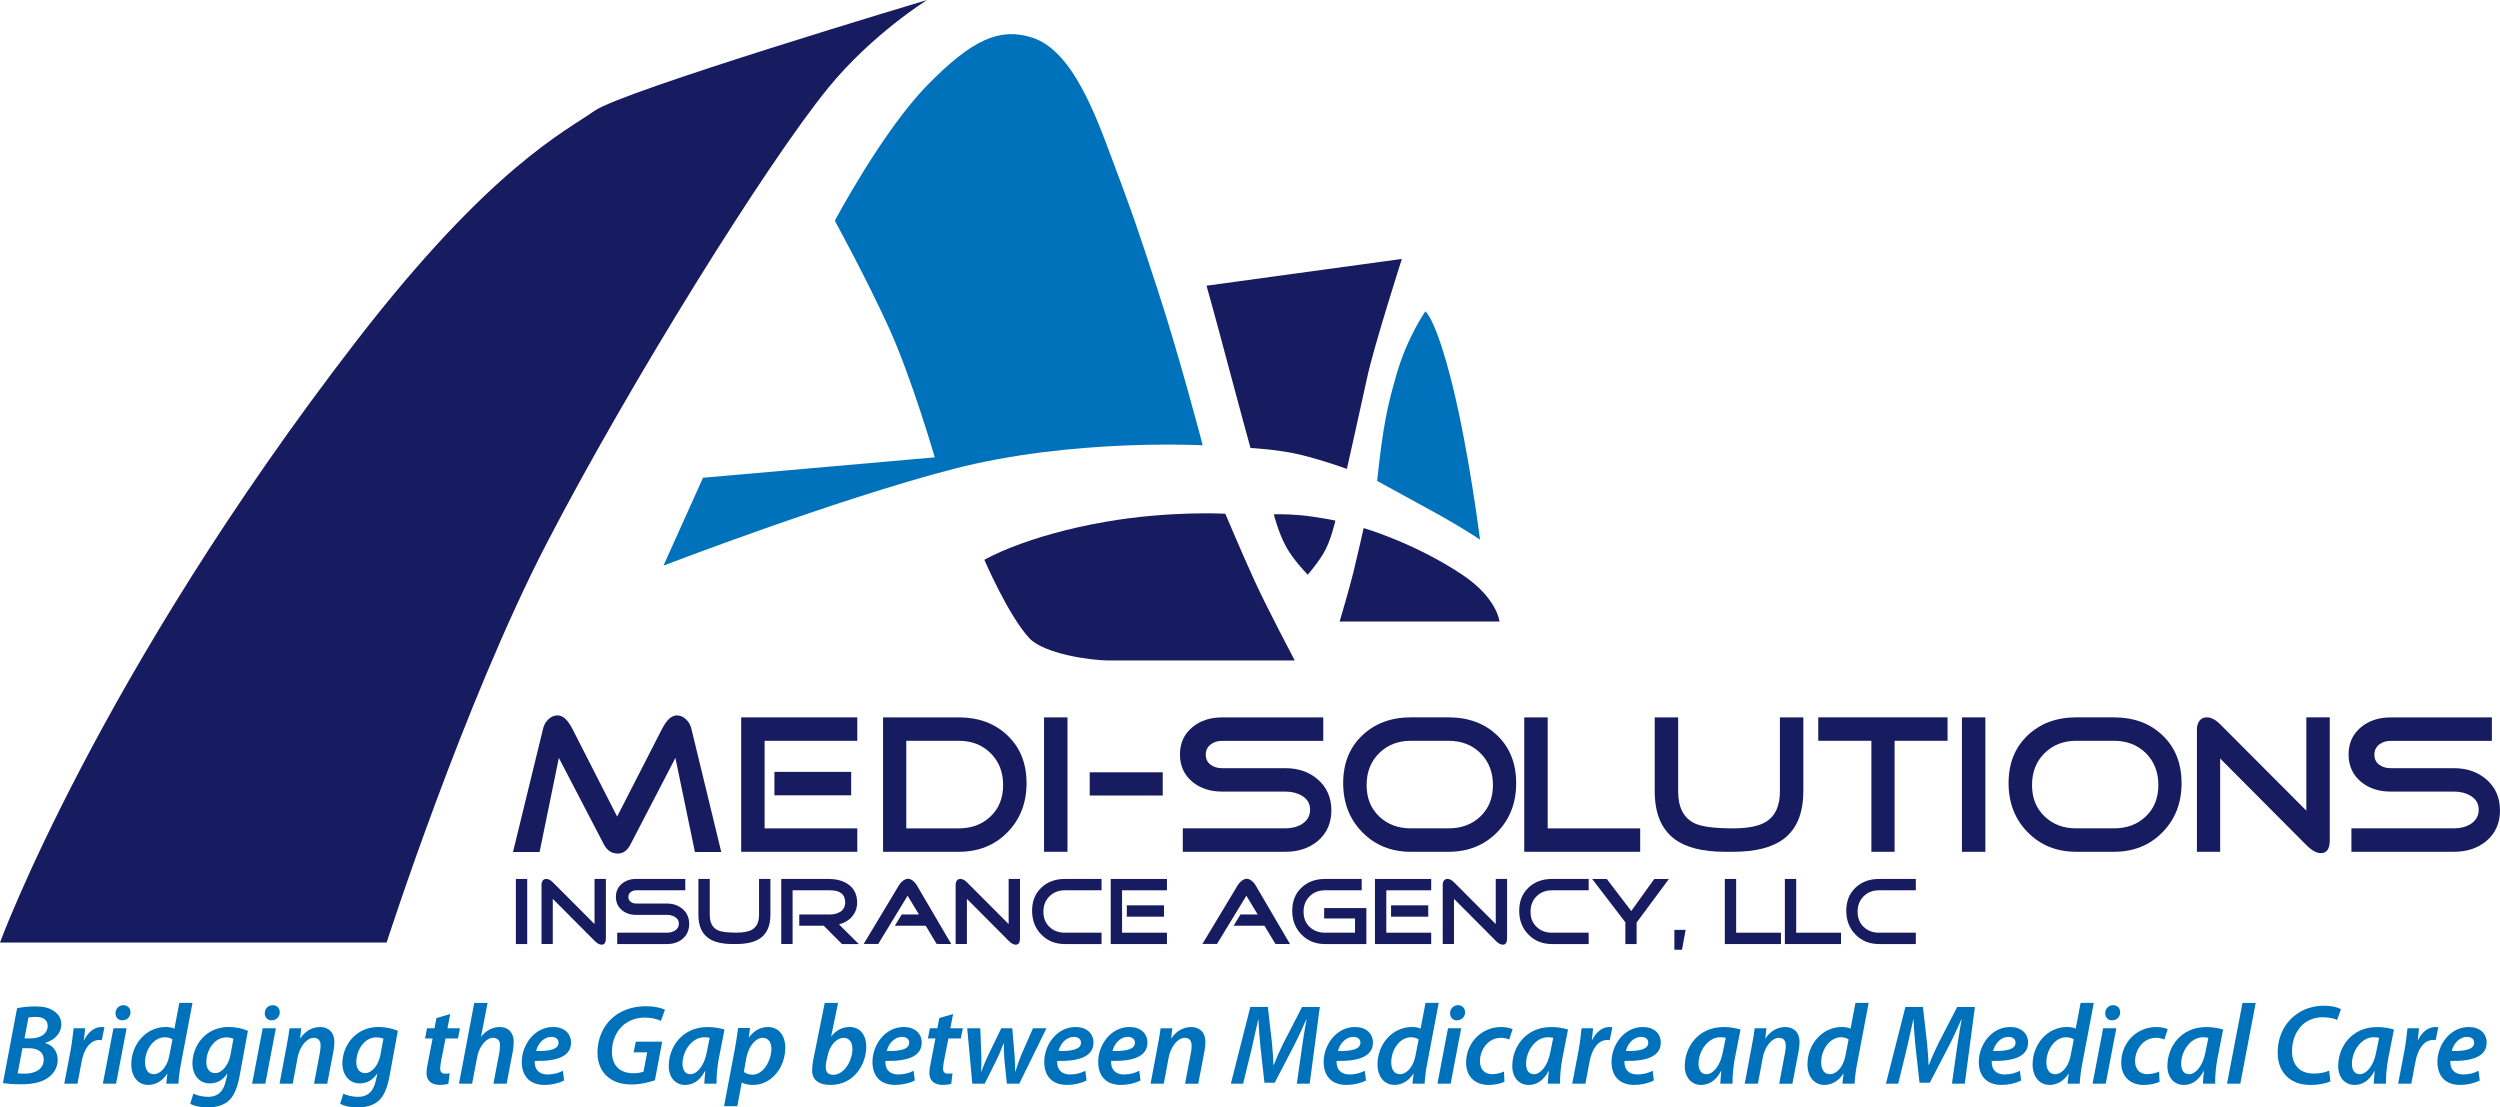 <?xml version="1.0" encoding="UTF-8"?>
<svg id="graphic" xmlns="http://www.w3.org/2000/svg" viewBox="0 0 812.99 360.14">
  <defs>
    <style>
      .cls-1 {
        fill: #0072bc;
      }

      .cls-1, .cls-2 {
        stroke-width: 0px;
      }

      .cls-2 {
        fill: #171b60;
      }
    </style>
  </defs>
  <g>
    <path class="cls-2" d="M234.56,277.06h-8.58l-6.34-30.59-14.66,28.22c-.98,1.92-2.35,2.88-4.1,2.88-1.96,0-3.46-.98-4.48-2.94l-14.66-28.16-6.27,30.59h-8.64l9.79-40.13c.26-1.15.82-2.15,1.7-3.01.87-.85,1.89-1.28,3.04-1.28,1.66,0,3.24,1.43,4.74,4.29l14.59,28.61,14.66-28.61c1.49-2.86,3.07-4.29,4.74-4.29,1.11,0,2.13.45,3.07,1.34.81.81,1.37,1.79,1.66,2.94l9.73,40.13Z"/>
    <path class="cls-2" d="M278.79,277h-37.76v-43.71h37.76v7.62h-30.14v28.48h30.14v7.62ZM276.8,258.63h-24.96v-7.62h24.96v7.62Z"/>
    <path class="cls-2" d="M333.83,254.66c0,6.44-2.07,11.78-6.21,16-4.14,4.22-9.41,6.34-15.81,6.34h-24.64v-43.71h24.64c6.44,0,11.72,1.96,15.84,5.89,4.12,3.93,6.18,9.09,6.18,15.49ZM326.21,255.3c0-4.22-1.35-7.68-4.06-10.37-2.71-2.69-6.15-4.03-10.34-4.03h-17.09v28.48h17.09c4.18,0,7.63-1.3,10.34-3.9,2.71-2.6,4.06-5.99,4.06-10.18Z"/>
    <path class="cls-2" d="M347.14,277h-7.62v-43.71h7.62v43.71Z"/>
    <path class="cls-2" d="M378.11,258.7h-23.74v-7.55h23.74v7.55Z"/>
    <path class="cls-2" d="M432.96,263.5c0,4.14-1.47,7.47-4.42,9.98-2.82,2.35-6.34,3.52-10.56,3.52h-33.34v-7.62h33.34c2.09,0,3.9-.47,5.44-1.41,1.75-1.15,2.62-2.71,2.62-4.67s-.9-3.48-2.69-4.54c-1.49-.89-3.29-1.34-5.38-1.34h-20.61c-3.8,0-6.98-1.05-9.54-3.13-2.73-2.26-4.1-5.25-4.1-8.96s1.36-6.63,4.1-8.9c2.56-2.09,5.74-3.13,9.54-3.13h32.96v7.62h-32.96c-1.45,0-2.69.41-3.71,1.22-1.02.81-1.54,1.9-1.54,3.26s.51,2.5,1.54,3.26c1.02.77,2.26,1.15,3.71,1.15h20.61c4.22,0,7.74,1.21,10.56,3.65,2.94,2.56,4.42,5.91,4.42,10.05Z"/>
    <path class="cls-2" d="M493.06,254.66c0,6.44-2.07,11.78-6.21,16-4.14,4.22-9.41,6.34-15.81,6.34h-12.22c-6.36,0-11.62-2.11-15.78-6.34-4.16-4.22-6.24-9.56-6.24-16s2.06-11.56,6.18-15.49c4.12-3.92,9.4-5.89,15.84-5.89h12.22c6.48,0,11.78,1.96,15.87,5.89,4.1,3.93,6.14,9.09,6.14,15.49ZM485.5,255.3c0-4.22-1.36-7.68-4.06-10.37-2.71-2.69-6.18-4.03-10.4-4.03h-12.22c-4.18,0-7.63,1.34-10.34,4.03-2.71,2.69-4.06,6.14-4.06,10.37s1.35,7.57,4.06,10.18c2.71,2.6,6.15,3.9,10.34,3.9h12.22c4.22,0,7.69-1.3,10.4-3.9,2.71-2.6,4.06-5.99,4.06-10.18Z"/>
    <path class="cls-2" d="M533.38,277h-37.7v-43.71h7.62v36.1h30.08v7.62Z"/>
    <path class="cls-2" d="M586.43,257.35c0,7.04-2.11,12.18-6.34,15.43-3.71,2.81-9.21,4.22-16.51,4.22h-2.62c-7.3,0-12.8-1.41-16.51-4.22-4.22-3.24-6.34-8.38-6.34-15.43v-24.06h7.62v24.06c0,5.25,1.81,8.73,5.44,10.43,2.35,1.07,6.49,1.6,12.42,1.6,4.95,0,8.58-.75,10.88-2.24,2.9-1.88,4.35-5.14,4.35-9.79v-24.06h7.62v24.06Z"/>
    <path class="cls-2" d="M633.34,240.9h-17.22v36.1h-7.55v-36.1h-17.28v-7.62h42.05v7.62Z"/>
    <path class="cls-2" d="M645.63,277h-7.62v-43.71h7.62v43.71Z"/>
    <path class="cls-2" d="M709.44,254.66c0,6.44-2.07,11.78-6.21,16-4.14,4.22-9.41,6.34-15.81,6.34h-12.22c-6.36,0-11.62-2.11-15.78-6.34-4.16-4.22-6.24-9.56-6.24-16s2.06-11.56,6.18-15.49c4.12-3.92,9.4-5.89,15.84-5.89h12.22c6.49,0,11.78,1.96,15.87,5.89,4.1,3.93,6.14,9.09,6.14,15.49ZM701.89,255.3c0-4.22-1.36-7.68-4.06-10.37-2.71-2.69-6.18-4.03-10.4-4.03h-12.22c-4.18,0-7.63,1.34-10.34,4.03-2.71,2.69-4.06,6.14-4.06,10.37s1.35,7.57,4.06,10.18c2.71,2.6,6.15,3.9,10.34,3.9h12.22c4.22,0,7.69-1.3,10.4-3.9,2.71-2.6,4.06-5.99,4.06-10.18Z"/>
    <path class="cls-2" d="M757.63,273.22c0,2.82-.96,4.22-2.88,4.22-1.41,0-2.99-.88-4.74-2.62l-28.03-28.16v30.34h-7.55v-39.94c0-1.02.28-1.91.83-2.66.55-.75,1.34-1.12,2.37-1.12,1.41,0,2.86.75,4.35,2.24l28.03,28.1v-30.34h7.62v39.94Z"/>
    <path class="cls-2" d="M812.99,263.5c0,4.14-1.47,7.47-4.42,9.98-2.82,2.35-6.34,3.52-10.56,3.52h-33.34v-7.62h33.34c2.09,0,3.9-.47,5.44-1.41,1.75-1.15,2.62-2.71,2.62-4.67s-.9-3.48-2.69-4.54c-1.49-.89-3.29-1.34-5.38-1.34h-20.61c-3.8,0-6.98-1.05-9.54-3.13-2.73-2.26-4.1-5.25-4.1-8.96s1.37-6.63,4.1-8.9c2.56-2.09,5.74-3.13,9.54-3.13h32.96v7.62h-32.96c-1.45,0-2.69.41-3.71,1.22-1.02.81-1.54,1.9-1.54,3.26s.51,2.5,1.54,3.26c1.03.77,2.26,1.15,3.71,1.15h20.61c4.22,0,7.74,1.21,10.56,3.65,2.94,2.56,4.42,5.91,4.42,10.05Z"/>
    <path class="cls-2" d="M171.45,307h-3.69v-21.17h3.69v21.17Z"/>
    <path class="cls-2" d="M197.02,305.17c0,1.36-.46,2.04-1.39,2.04-.68,0-1.45-.42-2.29-1.27l-13.58-13.64v14.69h-3.66v-19.34c0-.5.13-.92.4-1.29.27-.36.65-.54,1.15-.54.68,0,1.38.36,2.11,1.08l13.58,13.61v-14.69h3.69v19.34Z"/>
    <path class="cls-2" d="M224.12,300.46c0,2.01-.71,3.62-2.14,4.84-1.36,1.14-3.07,1.7-5.11,1.7h-16.15v-3.69h16.15c1.01,0,1.89-.23,2.63-.68.85-.56,1.27-1.31,1.27-2.26s-.43-1.69-1.3-2.2c-.72-.43-1.59-.65-2.6-.65h-9.98c-1.84,0-3.38-.51-4.62-1.52-1.32-1.1-1.98-2.54-1.98-4.34s.66-3.21,1.98-4.31c1.24-1.01,2.78-1.52,4.62-1.52h15.96v3.69h-15.96c-.7,0-1.3.2-1.8.59-.5.39-.74.92-.74,1.58s.25,1.21.74,1.58c.5.37,1.1.56,1.8.56h9.98c2.05,0,3.75.59,5.11,1.77,1.43,1.24,2.14,2.86,2.14,4.87Z"/>
    <path class="cls-2" d="M250.53,297.48c0,3.41-1.02,5.9-3.07,7.47-1.8,1.36-4.46,2.04-8,2.04h-1.27c-3.53,0-6.2-.68-8-2.04-2.05-1.57-3.07-4.06-3.07-7.47v-11.66h3.69v11.66c0,2.54.88,4.23,2.64,5.05,1.14.52,3.14.77,6.01.77,2.4,0,4.15-.36,5.27-1.08,1.41-.91,2.11-2.49,2.11-4.74v-11.66h3.69v11.66Z"/>
    <path class="cls-2" d="M279.27,307h-5.46l-5.92-5.95h-7.97v-3.66h9.92c1.36,0,2.51-.3,3.44-.9,1.05-.7,1.58-1.71,1.58-3.01,0-2.64-1.67-3.97-5.02-3.97h-12.09v17.48h-3.69v-21.17h15.19c2.73,0,4.93.59,6.6,1.77,1.92,1.34,2.88,3.32,2.88,5.92,0,1.78-.56,3.31-1.67,4.59-1.03,1.2-2.44,2.04-4.22,2.51l6.42,6.38Z"/>
    <path class="cls-2" d="M309.34,307l-4.74-.03-3.56-5.92h-10.04l2.23-3.66h5.61l-3.69-6.11-9.55,15.69h-4.74l11.5-19.13c.29-.5.69-.95,1.21-1.36.62-.47,1.18-.71,1.67-.71.54,0,1.1.23,1.67.68.5.39.9.86,1.21,1.39l11.22,19.16Z"/>
    <path class="cls-2" d="M331.69,305.17c0,1.36-.46,2.04-1.39,2.04-.68,0-1.45-.42-2.29-1.27l-13.58-13.64v14.69h-3.66v-19.34c0-.5.13-.92.4-1.29.27-.36.65-.54,1.15-.54.68,0,1.38.36,2.11,1.08l13.58,13.61v-14.69h3.69v19.34Z"/>
    <path class="cls-2" d="M358.22,307h-11.93c-3.08,0-5.63-1.02-7.64-3.07-2.02-2.05-3.02-4.63-3.02-7.75s1-5.6,2.99-7.5c1.99-1.9,4.55-2.85,7.67-2.85h11.93v3.69h-11.93c-2.03,0-3.69.65-5.01,1.95-1.31,1.3-1.97,2.98-1.97,5.02s.66,3.67,1.97,4.93c1.31,1.26,2.98,1.89,5.01,1.89h11.93v3.69Z"/>
    <path class="cls-2" d="M379.49,307h-18.29v-21.17h18.29v3.69h-14.6v13.79h14.6v3.69ZM378.53,298.1h-12.09v-3.69h12.09v3.69Z"/>
    <path class="cls-2" d="M419.51,307l-4.74-.03-3.57-5.92h-10.04l2.23-3.66h5.61l-3.69-6.11-9.55,15.69h-4.74l11.5-19.13c.29-.5.69-.95,1.21-1.36.62-.47,1.18-.71,1.67-.71.54,0,1.1.23,1.67.68.5.39.9.86,1.21,1.39l11.22,19.16Z"/>
    <path class="cls-2" d="M444.34,307h-13.45c-3.08,0-5.63-1.02-7.64-3.07-2.02-2.05-3.02-4.63-3.02-7.75s1-5.6,2.99-7.5c1.99-1.9,4.55-2.85,7.67-2.85h11.93v3.69h-11.93c-2.03,0-3.7.65-5.01,1.95-1.31,1.3-1.97,2.98-1.97,5.02s.66,3.67,1.97,4.93c1.31,1.26,2.98,1.89,5.01,1.89h9.76v-4.62h-10.04v-3.38h13.73v11.69Z"/>
    <path class="cls-2" d="M465.42,307h-18.29v-21.17h18.29v3.69h-14.6v13.79h14.6v3.69ZM464.46,298.1h-12.09v-3.69h12.09v3.69Z"/>
    <path class="cls-2" d="M490.09,305.17c0,1.36-.46,2.04-1.39,2.04-.68,0-1.45-.42-2.29-1.27l-13.58-13.64v14.69h-3.66v-19.34c0-.5.13-.92.4-1.29.27-.36.65-.54,1.15-.54.68,0,1.38.36,2.11,1.08l13.58,13.61v-14.69h3.69v19.34Z"/>
    <path class="cls-2" d="M516.63,307h-11.93c-3.08,0-5.63-1.02-7.64-3.07-2.02-2.05-3.02-4.63-3.02-7.75s1-5.6,2.99-7.5c1.99-1.9,4.55-2.85,7.67-2.85h11.93v3.69h-11.93c-2.03,0-3.7.65-5.01,1.95-1.31,1.3-1.97,2.98-1.97,5.02s.66,3.67,1.97,4.93c1.31,1.26,2.98,1.89,5.01,1.89h11.93v3.69Z"/>
    <path class="cls-2" d="M542.73,285.83l-10.51,14.17v7.01h-3.66v-7.07l-10.79-14.1h4.74l7.97,10.42,7.47-10.42h4.77Z"/>
    <path class="cls-2" d="M548.16,302.38l-1.18,6.48h-2.48v-6.48h3.66Z"/>
    <path class="cls-2" d="M579.16,307h-18.26v-21.17h3.69v17.48h14.57v3.69Z"/>
    <path class="cls-2" d="M598.69,307h-18.26v-21.17h3.69v17.48h14.57v3.69Z"/>
    <path class="cls-2" d="M623.02,307h-11.96c-3.08,0-5.63-1.02-7.64-3.07-2.02-2.05-3.02-4.63-3.02-7.75s1-5.6,2.99-7.5c1.99-1.9,4.55-2.85,7.67-2.85h11.96v3.69h-11.96c-2.03,0-3.7.65-5.01,1.95-1.31,1.3-1.97,2.98-1.97,5.02s.66,3.67,1.97,4.93c1.31,1.26,2.98,1.89,5.01,1.89h11.96v3.69Z"/>
  </g>
  <g>
    <path class="cls-1" d="M5.55,327.87c1.66-.37,3.74-.59,5.99-.59,2.59,0,4.48.45,5.99,1.52,1.44.89,2.41,2.37,2.41,4.26,0,3.14-2.44,5.29-5.18,6.03v.11c2.33.7,4,2.63,4,5.48,0,2.63-1.41,4.59-3.22,5.85-2.07,1.48-5.03,2.07-8.81,2.07-2.52,0-4.59-.19-5.77-.41l4.59-24.31ZM5.74,349.04c.7.11,1.48.11,2.29.11,3.22,0,6.18-1.29,6.18-4.62,0-2.66-2.26-3.66-4.88-3.66h-2.04l-1.55,8.18ZM7.96,337.68h2c3.22,0,5.55-1.52,5.55-4.07,0-2.04-1.59-2.92-3.96-2.92-1,0-1.85.07-2.29.19l-1.29,6.81Z"/>
    <path class="cls-1" d="M20.9,352.41l2.11-11.1c.48-2.55.7-5.29.93-6.92h3.74c-.11,1.22-.22,2.48-.41,3.81h.11c1.22-2.44,3.18-4.22,5.66-4.22.3,0,.63.04.92.07l-.85,4.22c-.22-.04-.52-.07-.81-.07-3.07,0-5.03,3.11-5.74,6.96l-1.37,7.25h-4.29Z"/>
    <path class="cls-1" d="M33.45,352.41l3.44-18.02h4.29l-3.44,18.02h-4.29ZM39.74,331.8c-1.3,0-2.18-.96-2.18-2.29,0-1.55,1.18-2.63,2.59-2.63,1.33,0,2.29.96,2.29,2.33-.04,1.59-1.22,2.59-2.66,2.59h-.04Z"/>
    <path class="cls-1" d="M62.6,326.13l-3.77,19.87c-.41,2.07-.7,4.44-.81,6.4h-3.96l.37-3.22h-.07c-1.63,2.48-3.85,3.63-6.18,3.63-3.22,0-5.48-2.63-5.48-6.7,0-6.33,4.62-12.14,11.25-12.14.93,0,2,.19,2.78.52l1.59-8.36h4.29ZM56.09,338.01c-.52-.37-1.41-.7-2.48-.7-3.7,0-6.44,4.11-6.44,8.14,0,2.18.85,3.88,2.89,3.88,1.92,0,4.22-2.11,4.96-5.85l1.07-5.47Z"/>
    <path class="cls-1" d="M62.9,355.62c1.07.63,3.07,1.07,4.77,1.07,2.81,0,4.96-1.33,5.85-5.51l.44-2.04h-.07c-1.48,2.15-3.37,3.18-5.66,3.18-3.59,0-5.62-2.96-5.66-6.36,0-5.99,4.33-11.99,11.8-11.99,2.33,0,4.59.52,6.25,1.26l-2.74,14.88c-.67,3.51-1.7,6.33-3.7,8.03-1.89,1.55-4.44,2-6.7,2s-4.44-.48-5.62-1.22l1.04-3.3ZM75.92,337.79c-.44-.22-1.37-.44-2.37-.44-3.77,0-6.44,4.07-6.44,7.96-.04,1.89.74,3.66,2.89,3.66s4.29-2.55,4.92-5.81l1-5.37Z"/>
    <path class="cls-1" d="M81.99,352.41l3.44-18.02h4.29l-3.44,18.02h-4.29ZM88.28,331.8c-1.29,0-2.18-.96-2.18-2.29,0-1.55,1.18-2.63,2.59-2.63,1.33,0,2.29.96,2.29,2.33-.04,1.59-1.22,2.59-2.66,2.59h-.04Z"/>
    <path class="cls-1" d="M90.91,352.41l2.33-12.43c.44-2.15.7-4.03.92-5.59h3.81l-.37,3.26h.07c1.66-2.44,3.96-3.66,6.48-3.66s4.59,1.55,4.59,4.96c0,.81-.15,2.07-.33,3l-2,10.47h-4.29l1.92-10.18c.11-.67.22-1.44.22-2.15,0-1.48-.56-2.59-2.26-2.59-1.96,0-4.48,2.37-5.25,6.59l-1.55,8.32h-4.29Z"/>
    <path class="cls-1" d="M111.66,355.62c1.07.63,3.07,1.07,4.77,1.07,2.81,0,4.96-1.33,5.85-5.51l.44-2.04h-.07c-1.48,2.15-3.37,3.18-5.66,3.18-3.59,0-5.62-2.96-5.66-6.36,0-5.99,4.33-11.99,11.8-11.99,2.33,0,4.59.52,6.25,1.26l-2.74,14.88c-.67,3.51-1.7,6.33-3.7,8.03-1.89,1.55-4.44,2-6.7,2s-4.44-.48-5.62-1.22l1.04-3.3ZM124.69,337.79c-.44-.22-1.37-.44-2.37-.44-3.77,0-6.44,4.07-6.44,7.96-.04,1.89.74,3.66,2.89,3.66s4.29-2.55,4.92-5.81l1-5.37Z"/>
    <path class="cls-1" d="M146.41,329.76l-.89,4.62h4.07l-.67,3.33h-4.03l-1.44,7.29c-.15.81-.3,1.78-.3,2.52,0,1,.44,1.63,1.59,1.63.52,0,1.04-.04,1.48-.11l-.41,3.4c-.63.22-1.78.37-2.81.37-2.96,0-4.29-1.67-4.29-3.74,0-1,.11-2,.41-3.33l1.55-8.03h-2.44l.63-3.33h2.44l.63-3.33,4.48-1.29Z"/>
    <path class="cls-1" d="M149.26,352.41l4.96-26.27h4.33l-2.11,10.95h.07c1.52-1.89,3.52-3.11,6.03-3.11s4.51,1.55,4.51,4.85c0,.93-.11,2.18-.3,3.18l-2,10.4h-4.29l1.92-10.1c.11-.7.22-1.48.22-2.37,0-1.37-.63-2.44-2.26-2.44-2.11,0-4.48,2.52-5.18,6.33l-1.63,8.58h-4.29Z"/>
    <path class="cls-1" d="M183.44,351.37c-1.78.92-4.18,1.44-6.36,1.44-5,0-7.4-3.07-7.4-7.47,0-5.44,4-11.36,10.21-11.36,3.55,0,5.81,2.07,5.81,5.07,0,4.62-4.85,6.11-11.8,5.96-.07.63.07,1.85.48,2.55.7,1.22,2,1.85,3.7,1.85,2.04,0,3.66-.52,4.96-1.19l.41,3.15ZM181.63,339.05c0-1.15-.93-1.85-2.29-1.85-2.7,0-4.48,2.4-5,4.59,4.44.07,7.29-.55,7.29-2.7v-.04Z"/>
    <path class="cls-1" d="M212.97,351.3c-1.7.59-4.55,1.37-7.62,1.37-3.44,0-6.25-.96-8.21-2.92-1.96-1.89-2.85-4.62-2.85-7.47,0-4.44,1.78-8.62,5-11.4,2.74-2.33,6.48-3.66,10.66-3.66,3.14,0,5.4.67,6.29,1.15l-1.33,3.62c-1.18-.59-3.03-1.07-5.29-1.07-2.66,0-5.11.89-6.96,2.48-2.26,1.93-3.66,5.14-3.66,8.55,0,4.48,2.44,7.07,7.1,7.07,1.33,0,2.44-.26,3.18-.55l1.18-6.25h-4.4l.7-3.48h8.58l-2.37,12.58Z"/>
    <path class="cls-1" d="M229.03,352.41c.04-1.07.19-2.52.33-4.07h-.11c-1.78,3.33-4.14,4.48-6.44,4.48-3.22,0-5.33-2.52-5.33-6.14,0-6.14,4.29-12.69,12.69-12.69,1.96,0,4.07.37,5.44.81l-1.85,9.4c-.52,2.7-.81,6.07-.74,8.21h-4ZM230.8,337.49c-.44-.11-1-.18-1.78-.18-4,0-7.07,4.48-7.07,8.58,0,1.89.7,3.44,2.59,3.44,2,0,4.44-2.52,5.29-7.11l.96-4.74Z"/>
    <path class="cls-1" d="M235.46,359.73l3.52-18.65c.41-2.15.81-4.96,1.04-6.77h3.89l-.41,3.04h.07c1.55-2.15,3.77-3.37,6.11-3.37,3.89,0,5.7,3.18,5.7,6.7,0,6.29-4.37,12.14-10.51,12.14-1.67,0-2.92-.37-3.59-.78h-.07l-1.44,7.7h-4.29ZM241.9,348.59c.67.55,1.63.89,2.89.89,3.33,0,6.07-4.44,6.07-8.47,0-1.66-.74-3.52-2.85-3.52s-4.55,2.48-5.33,6.7l-.78,4.4Z"/>
    <path class="cls-1" d="M272.54,326.13l-2.26,10.92h.07c1.44-1.96,3.59-3.07,5.92-3.07,3.85,0,5.44,3.15,5.44,6.37,0,5.7-3.92,12.47-11.62,12.47-3.77,0-6.03-1.59-5.99-4.85,0-1.04.15-2.11.33-3.11l3.77-18.72h4.33ZM268.73,345.08c-.11.63-.22,1.29-.18,2.15,0,1.48.85,2.29,2.4,2.29,3.77,0,6.25-4.85,6.25-8.36,0-2-.85-3.66-2.85-3.66-2.22,0-4.51,2.29-5.25,5.92l-.37,1.66Z"/>
    <path class="cls-1" d="M297.48,351.37c-1.78.92-4.18,1.44-6.36,1.44-5,0-7.4-3.07-7.4-7.47,0-5.44,4-11.36,10.21-11.36,3.55,0,5.81,2.07,5.81,5.07,0,4.62-4.85,6.11-11.8,5.96-.07.63.07,1.85.48,2.55.7,1.22,2,1.85,3.7,1.85,2.04,0,3.66-.52,4.96-1.19l.41,3.15ZM295.66,339.05c0-1.15-.92-1.85-2.29-1.85-2.7,0-4.48,2.4-5,4.59,4.44.07,7.29-.55,7.29-2.7v-.04Z"/>
    <path class="cls-1" d="M309.94,329.76l-.89,4.62h4.07l-.67,3.33h-4.03l-1.44,7.29c-.15.81-.3,1.78-.3,2.52,0,1,.44,1.63,1.59,1.63.52,0,1.04-.04,1.48-.11l-.41,3.4c-.63.22-1.78.37-2.81.37-2.96,0-4.29-1.67-4.29-3.74,0-1,.11-2,.41-3.33l1.55-8.03h-2.44l.63-3.33h2.44l.63-3.33,4.48-1.29Z"/>
    <path class="cls-1" d="M318.79,334.39l.33,8.77c.07,2.11.04,3.55-.07,5.33h.07c.56-1.59,1.29-3.26,2.11-5.07l4.37-9.03h3.59l.74,8.81c.15,2.04.22,3.7.19,5.29h.07c.55-1.74,1.11-3.37,1.85-5.29l3.89-8.81h4.37l-8.84,18.02h-4.03l-.81-7.84c-.15-1.78-.18-3.4-.18-5.33h-.07c-.89,2.18-1.33,3.52-2.15,5.14l-4,8.03h-4.03l-1.66-18.02h4.29Z"/>
    <path class="cls-1" d="M353.34,351.37c-1.78.92-4.18,1.44-6.36,1.44-5,0-7.4-3.07-7.4-7.47,0-5.44,4-11.36,10.21-11.36,3.55,0,5.81,2.07,5.81,5.07,0,4.62-4.85,6.11-11.8,5.96-.07.63.07,1.85.48,2.55.7,1.22,2,1.85,3.7,1.85,2.04,0,3.66-.52,4.96-1.19l.41,3.15ZM351.53,339.05c0-1.15-.92-1.85-2.29-1.85-2.7,0-4.48,2.4-5,4.59,4.44.07,7.29-.55,7.29-2.7v-.04Z"/>
    <path class="cls-1" d="M370.88,351.37c-1.78.92-4.18,1.44-6.36,1.44-5,0-7.4-3.07-7.4-7.47,0-5.44,4-11.36,10.21-11.36,3.55,0,5.81,2.07,5.81,5.07,0,4.62-4.85,6.11-11.8,5.96-.07.63.07,1.85.48,2.55.7,1.22,2,1.85,3.7,1.85,2.04,0,3.66-.52,4.96-1.19l.41,3.15ZM369.07,339.05c0-1.15-.92-1.85-2.29-1.85-2.7,0-4.48,2.4-5,4.59,4.44.07,7.29-.55,7.29-2.7v-.04Z"/>
    <path class="cls-1" d="M374.17,352.41l2.33-12.43c.44-2.15.7-4.03.92-5.59h3.81l-.37,3.26h.07c1.66-2.44,3.96-3.66,6.48-3.66s4.59,1.55,4.59,4.96c0,.81-.15,2.07-.33,3l-2,10.47h-4.29l1.92-10.18c.11-.67.22-1.44.22-2.15,0-1.48-.55-2.59-2.26-2.59-1.96,0-4.48,2.37-5.25,6.59l-1.55,8.32h-4.29Z"/>
    <path class="cls-1" d="M421.72,352.41l1.67-11.73c.37-2.55.89-6.07,1.52-9.14h-.11c-1.3,2.92-2.78,6.14-4.14,8.77l-6.14,11.8h-3.33l-1.29-11.62c-.3-2.78-.52-5.99-.67-8.96h-.07c-.67,2.85-1.41,6.62-2.04,9.14l-2.85,11.73h-4l6.33-24.94h5.7l1.33,11.66c.18,2.22.44,4.81.48,7.18h.15c.89-2.37,2.07-4.99,3.14-7.14l6.03-11.69h5.77l-3.29,24.94h-4.18Z"/>
    <path class="cls-1" d="M444.21,351.37c-1.78.92-4.18,1.44-6.36,1.44-5,0-7.4-3.07-7.4-7.47,0-5.44,4-11.36,10.21-11.36,3.55,0,5.81,2.07,5.81,5.07,0,4.62-4.85,6.11-11.8,5.96-.07.63.07,1.85.48,2.55.7,1.22,2,1.85,3.7,1.85,2.04,0,3.66-.52,4.96-1.19l.41,3.15ZM442.4,339.05c0-1.15-.92-1.85-2.29-1.85-2.7,0-4.48,2.4-5,4.59,4.44.07,7.29-.55,7.29-2.7v-.04Z"/>
    <path class="cls-1" d="M467.86,326.13l-3.77,19.87c-.41,2.07-.7,4.44-.81,6.4h-3.96l.37-3.22h-.07c-1.63,2.48-3.85,3.63-6.18,3.63-3.22,0-5.48-2.63-5.48-6.7,0-6.33,4.62-12.14,11.25-12.14.92,0,2,.19,2.77.52l1.59-8.36h4.29ZM461.34,338.01c-.52-.37-1.41-.7-2.48-.7-3.7,0-6.44,4.11-6.44,8.14,0,2.18.85,3.88,2.89,3.88,1.92,0,4.22-2.11,4.96-5.85l1.07-5.47Z"/>
    <path class="cls-1" d="M467.45,352.41l3.44-18.02h4.29l-3.44,18.02h-4.29ZM473.74,331.8c-1.29,0-2.18-.96-2.18-2.29,0-1.55,1.18-2.63,2.59-2.63,1.33,0,2.29.96,2.29,2.33-.04,1.59-1.22,2.59-2.66,2.59h-.04Z"/>
    <path class="cls-1" d="M489.24,351.78c-1.04.52-2.89,1.04-5.18,1.04-4.51,0-7.29-2.92-7.29-7.22,0-6.29,4.77-11.62,11.47-11.62,1.59,0,3,.41,3.66.7l-1.11,3.37c-.67-.3-1.52-.55-2.7-.55-4.18,0-6.81,3.85-6.81,7.59,0,2.7,1.55,4.22,3.96,4.22,1.67,0,2.92-.44,3.85-.85l.15,3.33Z"/>
    <path class="cls-1" d="M503.34,352.41c.04-1.07.18-2.52.33-4.07h-.11c-1.78,3.33-4.14,4.48-6.44,4.48-3.22,0-5.33-2.52-5.33-6.14,0-6.14,4.29-12.69,12.69-12.69,1.96,0,4.07.37,5.44.81l-1.85,9.4c-.52,2.7-.81,6.07-.74,8.21h-4ZM505.12,337.49c-.44-.11-1-.18-1.78-.18-4,0-7.07,4.48-7.07,8.58,0,1.89.7,3.44,2.59,3.44,2,0,4.44-2.52,5.29-7.11l.96-4.74Z"/>
    <path class="cls-1" d="M511.29,352.41l2.11-11.1c.48-2.55.7-5.29.92-6.92h3.74c-.11,1.22-.22,2.48-.41,3.81h.11c1.22-2.44,3.18-4.22,5.66-4.22.3,0,.63.04.92.07l-.85,4.22c-.22-.04-.52-.07-.81-.07-3.07,0-5.03,3.11-5.74,6.96l-1.37,7.25h-4.29Z"/>
    <path class="cls-1" d="M537.82,351.37c-1.78.92-4.18,1.44-6.36,1.44-5,0-7.4-3.07-7.4-7.47,0-5.44,4-11.36,10.21-11.36,3.55,0,5.81,2.07,5.81,5.07,0,4.62-4.85,6.11-11.8,5.96-.07.63.07,1.85.48,2.55.7,1.22,2,1.85,3.7,1.85,2.04,0,3.66-.52,4.96-1.19l.41,3.15ZM536.01,339.05c0-1.15-.92-1.85-2.29-1.85-2.7,0-4.48,2.4-5,4.59,4.44.07,7.29-.55,7.29-2.7v-.04Z"/>
    <path class="cls-1" d="M559.43,352.41c.04-1.07.18-2.52.33-4.07h-.11c-1.78,3.33-4.14,4.48-6.44,4.48-3.22,0-5.33-2.52-5.33-6.14,0-6.14,4.29-12.69,12.69-12.69,1.96,0,4.07.37,5.44.81l-1.85,9.4c-.52,2.7-.81,6.07-.74,8.21h-4ZM561.21,337.49c-.44-.11-1-.18-1.78-.18-4,0-7.07,4.48-7.07,8.58,0,1.89.7,3.44,2.59,3.44,2,0,4.44-2.52,5.29-7.11l.96-4.74Z"/>
    <path class="cls-1" d="M567.38,352.41l2.33-12.43c.44-2.15.7-4.03.92-5.59h3.81l-.37,3.26h.07c1.67-2.44,3.96-3.66,6.48-3.66s4.59,1.55,4.59,4.96c0,.81-.15,2.07-.33,3l-2,10.47h-4.29l1.92-10.18c.11-.67.22-1.44.22-2.15,0-1.48-.55-2.59-2.26-2.59-1.96,0-4.48,2.37-5.25,6.59l-1.55,8.32h-4.29Z"/>
    <path class="cls-1" d="M607.68,326.13l-3.77,19.87c-.41,2.07-.7,4.44-.81,6.4h-3.96l.37-3.22h-.07c-1.63,2.48-3.85,3.63-6.18,3.63-3.22,0-5.48-2.63-5.48-6.7,0-6.33,4.62-12.14,11.25-12.14.92,0,2,.19,2.77.52l1.59-8.36h4.29ZM601.16,338.01c-.52-.37-1.41-.7-2.48-.7-3.7,0-6.44,4.11-6.44,8.14,0,2.18.85,3.88,2.89,3.88,1.92,0,4.22-2.11,4.96-5.85l1.07-5.47Z"/>
    <path class="cls-1" d="M634.76,352.41l1.66-11.73c.37-2.55.89-6.07,1.52-9.14h-.11c-1.3,2.92-2.78,6.14-4.14,8.77l-6.14,11.8h-3.33l-1.29-11.62c-.3-2.78-.52-5.99-.67-8.96h-.07c-.67,2.85-1.41,6.62-2.04,9.14l-2.85,11.73h-4l6.33-24.94h5.7l1.33,11.66c.18,2.22.44,4.81.48,7.18h.15c.89-2.37,2.07-4.99,3.14-7.14l6.03-11.69h5.77l-3.29,24.94h-4.18Z"/>
    <path class="cls-1" d="M657.26,351.37c-1.78.92-4.18,1.44-6.36,1.44-5,0-7.4-3.07-7.4-7.47,0-5.44,4-11.36,10.21-11.36,3.55,0,5.81,2.07,5.81,5.07,0,4.62-4.85,6.11-11.8,5.96-.07.63.07,1.85.48,2.55.7,1.22,2,1.85,3.7,1.85,2.04,0,3.66-.52,4.96-1.19l.41,3.15ZM655.44,339.05c0-1.15-.92-1.85-2.29-1.85-2.7,0-4.48,2.4-5,4.59,4.44.07,7.29-.55,7.29-2.7v-.04Z"/>
    <path class="cls-1" d="M680.9,326.13l-3.77,19.87c-.41,2.07-.7,4.44-.81,6.4h-3.96l.37-3.22h-.07c-1.63,2.48-3.85,3.63-6.18,3.63-3.22,0-5.48-2.63-5.48-6.7,0-6.33,4.62-12.14,11.25-12.14.92,0,2,.19,2.77.52l1.59-8.36h4.29ZM674.39,338.01c-.52-.37-1.41-.7-2.48-.7-3.7,0-6.44,4.11-6.44,8.14,0,2.18.85,3.88,2.89,3.88,1.92,0,4.22-2.11,4.96-5.85l1.07-5.47Z"/>
    <path class="cls-1" d="M680.49,352.41l3.44-18.02h4.29l-3.44,18.02h-4.29ZM686.78,331.8c-1.29,0-2.18-.96-2.18-2.29,0-1.55,1.18-2.63,2.59-2.63,1.33,0,2.29.96,2.29,2.33-.04,1.59-1.22,2.59-2.66,2.59h-.04Z"/>
    <path class="cls-1" d="M702.28,351.78c-1.04.52-2.89,1.04-5.18,1.04-4.51,0-7.29-2.92-7.29-7.22,0-6.29,4.77-11.62,11.47-11.62,1.59,0,3,.41,3.66.7l-1.11,3.37c-.67-.3-1.52-.55-2.7-.55-4.18,0-6.81,3.85-6.81,7.59,0,2.7,1.55,4.22,3.96,4.22,1.67,0,2.92-.44,3.85-.85l.15,3.33Z"/>
    <path class="cls-1" d="M716.38,352.41c.04-1.07.18-2.52.33-4.07h-.11c-1.78,3.33-4.14,4.48-6.44,4.48-3.22,0-5.33-2.52-5.33-6.14,0-6.14,4.29-12.69,12.69-12.69,1.96,0,4.07.37,5.44.81l-1.85,9.4c-.52,2.7-.81,6.07-.74,8.21h-4ZM718.16,337.49c-.44-.11-1-.18-1.78-.18-4,0-7.07,4.48-7.07,8.58,0,1.89.7,3.44,2.59,3.44,2,0,4.44-2.52,5.29-7.11l.96-4.74Z"/>
    <path class="cls-1" d="M724.22,352.41l5.03-26.27h4.29l-5,26.27h-4.33Z"/>
    <path class="cls-1" d="M757.82,351.67c-1.33.59-3.59,1.15-6.51,1.15-6.48,0-10.62-4.03-10.62-10.51,0-5.18,2.22-9.58,5.85-12.29,2.59-1.96,5.7-2.96,9.29-2.96,2.74,0,4.74.67,5.44,1.15l-1.26,3.48c-.81-.44-2.52-.89-4.7-.89-2.37,0-4.66.81-6.36,2.29-2.18,1.92-3.59,5.07-3.59,8.7,0,4.18,2.15,7.33,7.07,7.33,1.81,0,3.66-.33,5-.96l.41,3.51Z"/>
    <path class="cls-1" d="M771.92,352.41c.04-1.07.18-2.52.33-4.07h-.11c-1.78,3.33-4.14,4.48-6.44,4.48-3.22,0-5.33-2.52-5.33-6.14,0-6.14,4.29-12.69,12.69-12.69,1.96,0,4.07.37,5.44.81l-1.85,9.4c-.52,2.7-.81,6.07-.74,8.21h-4ZM773.69,337.49c-.44-.11-1-.18-1.78-.18-4,0-7.07,4.48-7.07,8.58,0,1.89.7,3.44,2.59,3.44,2,0,4.44-2.52,5.29-7.11l.96-4.74Z"/>
    <path class="cls-1" d="M779.87,352.41l2.11-11.1c.48-2.55.7-5.29.92-6.92h3.74c-.11,1.22-.22,2.48-.41,3.81h.11c1.22-2.44,3.18-4.22,5.66-4.22.3,0,.63.04.92.07l-.85,4.22c-.22-.04-.52-.07-.81-.07-3.07,0-5.03,3.11-5.74,6.96l-1.37,7.25h-4.29Z"/>
    <path class="cls-1" d="M806.4,351.37c-1.78.92-4.18,1.44-6.36,1.44-5,0-7.4-3.07-7.4-7.47,0-5.44,4-11.36,10.21-11.36,3.55,0,5.81,2.07,5.81,5.07,0,4.62-4.85,6.11-11.8,5.96-.07.63.07,1.85.48,2.55.7,1.22,2,1.85,3.7,1.85,2.04,0,3.66-.52,4.96-1.19l.41,3.15ZM804.59,339.05c0-1.15-.92-1.85-2.29-1.85-2.7,0-4.48,2.4-5,4.59,4.44.07,7.29-.55,7.29-2.7v-.04Z"/>
  </g>
  <path class="cls-2" d="M0,306.5s31.81-86.59,115.76-195.43c44.08-57.14,68.57-68.56,77.5-74.99C202.19,29.65,301.48,0,301.48,0c0,0-17.86,11.07-32.14,28.57-19.99,24.49-64.45,95.88-91.43,147.86-27.09,52.21-52.18,130.07-52.18,130.07H0Z"/>
  <path class="cls-1" d="M215.76,183.93l12.86-28.57,75.36-6.63s-7.49-25.87-14.99-42.3-17.51-34.64-17.51-34.64c0,0,15.36-29,30-44,14.64-15,23.58-18.85,33.94-15.64,10.36,3.21,17.49,16.43,24.07,33.86,9.19,24.36,9.85,26.5,16.99,48.28,7.14,21.79,14.64,50.52,14.64,50.52,0,0-42.5-2.31-81.07,7.69-38.57,10-94.29,31.43-94.29,31.43Z"/>
  <path class="cls-2" d="M392.35,92.91l63.53-8.71s-9.18,28.71-11.29,38.59c-2.12,9.88-6.59,29.7-6.59,29.7,0,0-7.04-2.6-14.56-4.48-7.52-1.88-16.78-2.33-16.78-2.33,0,0-3.62-13.09-7.39-27.33-3.76-14.24-6.91-25.44-6.91-25.44Z"/>
  <path class="cls-2" d="M414.23,167.26s3.53-.18,8.71.29c5.18.47,11.32,1.74,11.32,1.74,0,0-1.44,6.75-4.02,10.92-2.24,3.6-4.97,6.68-4.97,6.68,0,0-4.6-4.67-7-9.03-2.51-4.56-4.04-10.59-4.04-10.59Z"/>
  <path class="cls-1" d="M447.84,156.4c1.93-18.18,3.35-24.41,6.3-34.62,3.53-12.24,9.38-20.53,9.38-20.53,0,0,3.43,2.25,8.84,24.13,5.41,21.88,8.94,50.12,8.94,50.12,0,0-5.41-3.76-15.76-9.41-10.35-5.65-17.69-9.69-17.69-9.69Z"/>
  <path class="cls-2" d="M487.64,202.12h-52s3.06-10.28,4.49-16.08c1.37-5.55,3.32-14.31,3.32-14.31,0,0,16.3,4.68,32.05,15.15,11.38,7.56,12.13,15.24,12.13,15.24Z"/>
  <path class="cls-2" d="M421.05,214.79h-60.47c-6.01,0-21.18-2.21-25.88-7.29-6.81-7.37-14.59-25.45-14.59-25.45,0,0,13.18-7.81,39.52-12.38,20.88-3.62,38.83-2.61,38.83-2.61,0,0,5.65,13.39,9.65,22.09,4,8.71,12.94,25.65,12.94,25.65Z"/>
</svg>